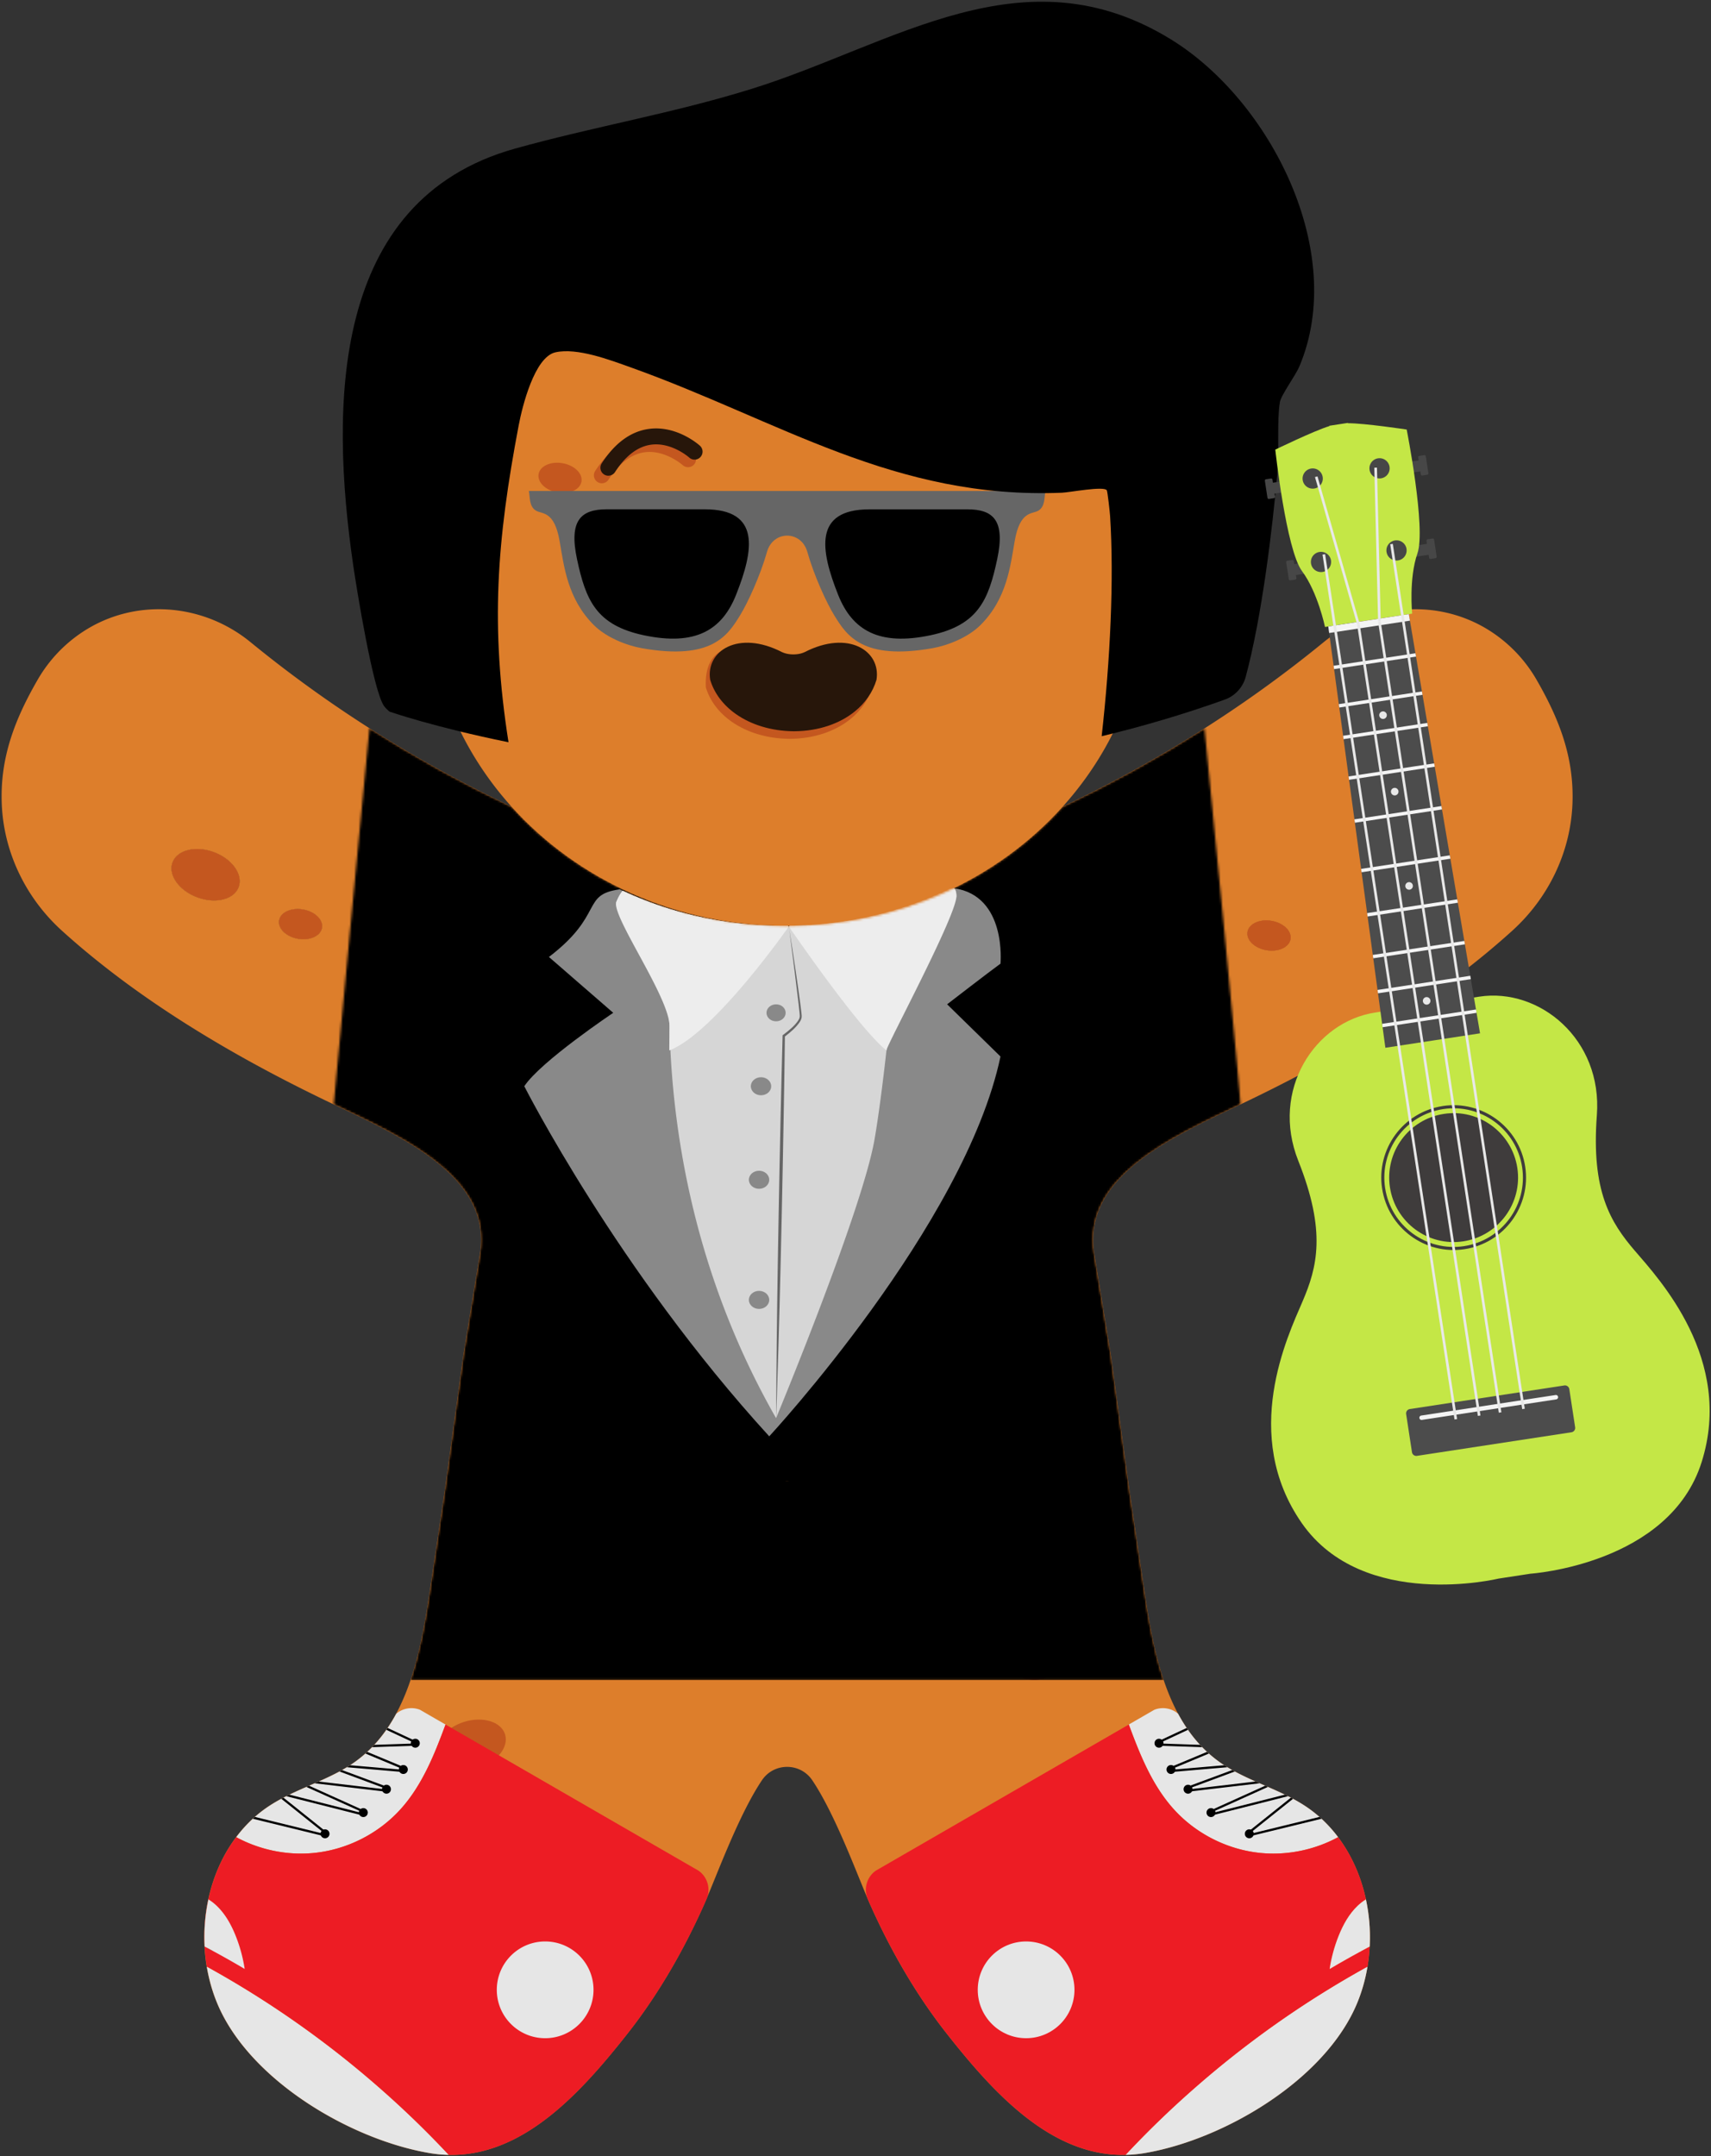 <svg xmlns="http://www.w3.org/2000/svg" fill="none" viewBox="0 0 766 965">
  <rect x="0" y="0" width="766" height="965" fill="#333333" stroke="none"/>
  <g clip-path="url(#a)">
    <g clip-path="url(#b)">
      <path fill="#DD7E2B" d="M352.381 683.169c-.17 0-.33.01-.5.01v-.02c.17 0 .33.01.5.01ZM352.881 662.898v.08c-.17-.02-.33-.03-.5-.04.17-.02.33-.03.5-.04ZM352.881 683.159v.02c-.17 0-.33-.01-.5-.01.17 0 .33-.01.5-.01ZM106.821 397.019c-2.09 5.57-10.4 7.6-18.57 4.53-8.17-3.06-13.09-10.06-11-15.63s10.41-7.61 18.57-4.54c8.17 3.07 13.1 10.07 11 15.64ZM144.141 415.259c-.63 3.61-5.45 5.79-10.75 4.86-5.3-.93-9.08-4.62-8.45-8.24.64-3.61 5.45-5.79 10.76-4.86 5.3.93 9.08 4.62 8.44 8.24ZM167.251 450.979c-5.31.88-10.1-1.34-10.7-4.96-.61-3.62 3.21-7.28 8.52-8.16 5.31-.89 10.1 1.33 10.71 4.96.6 3.62-3.22 7.27-8.53 8.16ZM272.541 567.489c-.97 5.87-8.741 9.46-17.351 8.03-8.6-1.43-14.78-7.35-13.81-13.22.98-5.87 8.751-9.47 17.351-8.03 8.61 1.43 14.79 7.35 13.81 13.22ZM314.191 549.489c-.61 3.62-5.4 5.84-10.71 4.96-5.31-.89-9.13-4.54-8.53-8.16.61-3.62 5.4-5.84 10.71-4.96 5.31.89 9.13 4.54 8.53 8.16Z"/>
      <path fill="#DD7E2B" d="M352.381 683.169c-.17 0-.33.01-.5.01v-.02c.17 0 .33.01.5.01ZM352.381 662.938c-.17.01-.33.02-.5.04v-.08c.17.01.33.02.5.04ZM352.881 414.299c-.11.01-.22.01-.33 0h.33ZM352.881 662.898v.08c-.17-.02-.33-.03-.5-.04.17-.02.33-.03.5-.04ZM548.211 446.019c-.6 3.62-5.39 5.84-10.7 4.96-5.31-.89-9.13-4.54-8.53-8.16.61-3.63 5.4-5.85 10.71-4.96 5.31.88 9.13 4.54 8.52 8.16ZM577.73 420.269c-.61 3.62-5.4 5.84-10.71 4.96-5.31-.89-9.129-4.54-8.519-8.16.6-3.62 5.389-5.84 10.699-4.96 5.31.89 9.13 4.54 8.53 8.16Z"/>
      <path fill="#DD7E2B" d="M569.201 412.109c-5.31-.88-10.1 1.34-10.7 4.96-.61 3.62 3.21 7.27 8.52 8.16 5.31.88 10.1-1.34 10.71-4.96.6-3.62-3.22-7.27-8.53-8.16Zm-29.51 25.75c-5.31-.89-10.1 1.33-10.71 4.96-.6 3.62 3.22 7.27 8.53 8.16 5.31.88 10.1-1.34 10.7-4.96.61-3.62-3.21-7.28-8.52-8.16Zm-234.03 103.47c-5.31-.88-10.1 1.34-10.71 4.96-.6 3.62 3.22 7.27 8.53 8.16 5.31.88 10.1-1.34 10.71-4.96.6-3.62-3.22-7.27-8.53-8.16Zm-46.93 12.94c-8.6-1.44-16.37 2.16-17.35 8.03-.97 5.87 5.21 11.79 13.81 13.22 8.61 1.43 16.38-2.16 17.35-8.03.98-5.87-5.2-11.79-13.81-13.22Zm-93.66-116.41c-5.31.88-9.13 4.54-8.52 8.16.6 3.62 5.39 5.84 10.7 4.96 5.31-.89 9.13-4.54 8.53-8.16-.61-3.63-5.4-5.85-10.71-4.96Zm-29.37-30.84c-5.31-.93-10.12 1.25-10.76 4.86-.63 3.62 3.15 7.31 8.45 8.24 5.3.93 10.12-1.25 10.75-4.86.64-3.62-3.14-7.31-8.44-8.24Zm-39.88-25.64c-8.16-3.07-16.48-1.03-18.57 4.54s2.83 12.57 11 15.63c8.17 3.07 16.48 1.04 18.57-4.53 2.1-5.57-2.83-12.57-11-15.64ZM352.381 683.169c-.17 0-.33.01-.5.01v-.02c.17 0 .33.01.5.01ZM352.381 662.938c-.17.01-.33.02-.5.04v-.08c.17.01.33.02.5.04ZM352.881 683.159v.02c-.17 0-.33-.01-.5-.01.17 0 .33-.01.5-.01Z"/>
      <path fill="#DD7E2B" d="M687.901 304.199c-5.15-8.92-12.13-16.13-20.19-21.43-23.14-15.23-53.62-12.95-75.07 4.58-35.76 29.24-74.77 53.7-116.87 73.64 23.32-25.9 37.36-59.29 37.36-95.75 0-33.18-11.64-63.84-31.31-88.6-23.89-30.07-59.61-51.47-100.76-58.21a173.06 173.06 0 0 0-27.9-2.26c-.2 0-.41 0-.61.01h-.34c-.2-.01-.41-.01-.61-.01-9.51 0-18.84.78-27.9 2.26-41.15 6.74-76.87 28.14-100.76 58.21-19.67 24.76-31.31 55.42-31.31 88.6 0 36.46 14.04 69.85 37.36 95.75-42.1-19.94-81.11-44.4-116.87-73.64-21.45-17.53-51.93-19.81-75.07-4.58-8.06 5.3-15.04 12.51-20.19 21.43C6.75 321.709 0 338.879.78 359.609c.83 21.84 10.81 42.32 27.02 56.97l.22.2c32.12 29.01 73.25 54.59 121.4 77.47 31.34 14.89 71.02 32.74 65.43 66.98l-7.35 44.93-8.37 60.93c-2.24 15.02-4.48 30.05-6.73 45.08-4.2 28.17-10.19 59.42-33.22 76.1-11.69 8.47-26.34 11.9-38.45 19.77-27.72 18.02-36.23 57.89-23.52 88.47 14.27 34.29 59.56 61.02 95.05 67.03 37.67 6.38 66.19-25.01 88.53-53.31 14.01-17.76 25.42-37.72 34.56-58.25 5.05-11.34 15.13-39.47 25.75-55.26 5.38-8.01 17.18-8.01 22.56 0 10.62 15.79 20.7 43.92 25.75 55.26 9.14 20.53 20.55 40.49 34.56 58.25 22.34 28.3 50.86 59.69 88.53 53.31 35.49-6.01 80.78-32.74 95.05-67.03 12.71-30.58 4.2-70.45-23.52-88.47-12.11-7.87-26.76-11.3-38.45-19.77-23.03-16.68-29.02-47.93-33.22-76.1-2.25-15.03-4.49-30.06-6.73-45.08l-8.37-60.93-7.35-44.93c-5.59-34.24 34.09-52.09 65.43-66.98 48.15-22.88 89.28-48.46 121.4-77.47l.22-.2c16.21-14.65 26.19-35.13 27.02-56.97.78-20.73-5.97-37.9-16.08-55.41Zm-581.08 92.82c-2.09 5.57-10.4 7.6-18.57 4.53-8.17-3.06-13.09-10.06-11-15.63s10.41-7.61 18.57-4.54c8.17 3.07 13.1 10.07 11 15.64Zm37.32 18.24c-.63 3.61-5.45 5.79-10.75 4.86-5.3-.93-9.08-4.62-8.45-8.24.64-3.61 5.45-5.79 10.76-4.86 5.3.93 9.08 4.62 8.44 8.24Zm23.11 35.72c-5.31.88-10.1-1.34-10.7-4.96-.61-3.62 3.21-7.28 8.52-8.16 5.31-.89 10.1 1.33 10.71 4.96.6 3.62-3.22 7.27-8.53 8.16Zm105.29 116.51c-.97 5.87-8.74 9.46-17.35 8.03-8.6-1.43-14.78-7.35-13.81-13.22.98-5.87 8.75-9.47 17.35-8.03 8.61 1.43 14.79 7.35 13.81 13.22Zm41.65-18c-.61 3.62-5.4 5.84-10.71 4.96-5.31-.89-9.13-4.54-8.53-8.16.61-3.62 5.4-5.84 10.71-4.96 5.31.89 9.13 4.54 8.53 8.16Zm38.69 133.69c-.17 0-.33-.01-.5-.01-.17 0-.33.01-.5.01v-.02c.17 0 .33.01.5.01.17 0 .33-.01.5-.01v.02Zm0-20.2c-.17-.02-.33-.03-.5-.04-.17.01-.33.02-.5.04v-.08c.17.01.33.02.5.04.17-.02.33-.03.5-.04v.08Zm-.33-248.68h.33c-.11.01-.22.01-.33 0Zm195.66 31.72c-.6 3.62-5.39 5.84-10.7 4.96-5.31-.89-9.13-4.54-8.53-8.16.61-3.63 5.4-5.85 10.71-4.96 5.31.88 9.13 4.54 8.52 8.16Zm29.52-25.75c-.61 3.62-5.4 5.84-10.71 4.96-5.31-.89-9.13-4.54-8.52-8.16.6-3.62 5.39-5.84 10.7-4.96 5.31.89 9.13 4.54 8.53 8.16Z"/>
      <path fill="#DD7E2B" d="M352.881 414.299c-.11.01-.22.01-.33 0h.33ZM548.211 446.019c-.6 3.62-5.39 5.84-10.7 4.96-5.31-.89-9.13-4.54-8.53-8.16.61-3.63 5.4-5.85 10.71-4.96 5.31.88 9.13 4.54 8.52 8.16ZM577.73 420.269c-.61 3.62-5.4 5.84-10.71 4.96-5.31-.89-9.129-4.54-8.519-8.16.6-3.62 5.389-5.84 10.699-4.96 5.31.89 9.13 4.54 8.53 8.16Z"/>
      <path fill="#C4571F" d="M314.2 549.488c-.61 3.62-5.4 5.84-10.71 4.96-5.31-.89-9.13-4.54-8.53-8.16.61-3.62 5.4-5.84 10.71-4.96 5.31.89 9.13 4.54 8.53 8.16ZM577.741 420.269c-.61 3.62-5.4 5.84-10.71 4.96-5.31-.89-9.13-4.54-8.52-8.16.6-3.62 5.39-5.84 10.7-4.96 5.31.89 9.13 4.54 8.53 8.16ZM548.221 446.018c-.6 3.62-5.39 5.84-10.7 4.96-5.31-.89-9.13-4.54-8.53-8.16.61-3.63 5.4-5.85 10.71-4.96 5.31.88 9.13 4.54 8.52 8.16ZM144.15 415.258c-.63 3.61-5.45 5.79-10.75 4.86-5.3-.93-9.08-4.62-8.45-8.24.64-3.61 5.45-5.79 10.76-4.86 5.3.93 9.08 4.62 8.44 8.24ZM272.551 567.488c-.97 5.87-8.74 9.46-17.35 8.03-8.6-1.43-14.78-7.35-13.81-13.22.98-5.87 8.75-9.47 17.35-8.03 8.61 1.43 14.79 7.35 13.81 13.22ZM106.831 397.019c-2.09 5.57-10.4 7.6-18.57 4.53-8.17-3.06-13.09-10.06-11-15.63s10.41-7.61 18.57-4.54c8.17 3.07 13.1 10.07 11 15.64ZM260.322 215.534c.636-3.618-3.148-7.306-8.452-8.238-5.303-.932-10.118 1.244-10.754 4.861-.636 3.618 3.148 7.306 8.452 8.238 5.303.932 10.118-1.244 10.754-4.861ZM421.061 185.849c-.64 3.62-5.45 5.79-10.75 4.86-5.3-.93-9.08-4.62-8.45-8.24.64-3.62 5.45-5.79 10.75-4.86 5.3.93 9.08 4.62 8.45 8.24ZM471.521 746.719c-.6 3.62-5.4 5.84-10.71 4.96-5.31-.88-9.13-4.54-8.52-8.16.6-3.62 5.4-5.84 10.71-4.96 5.31.88 9.13 4.54 8.52 8.16ZM463.601 671.229c10.377 0 18.79-5.74 18.79-12.82s-8.413-12.82-18.79-12.82c-10.378 0-18.79 5.74-18.79 12.82s8.412 12.82 18.79 12.82ZM214.214 791.133c8.331-2.579 13.658-9.275 11.899-14.958-1.759-5.682-9.938-8.197-18.268-5.619-8.331 2.579-13.658 9.276-11.899 14.958 1.758 5.682 9.938 8.198 18.268 5.619ZM497.391 694.539c1.76 5.68-3.57 12.38-11.9 14.96s-16.51.06-18.27-5.62c-1.76-5.68 3.57-12.38 11.9-14.96s16.51-.06 18.27 5.62ZM225.341 726.359c1.05 3.38-2.13 7.37-7.09 8.91s-9.83.04-10.88-3.35c-1.05-3.38 2.13-7.37 7.09-8.91s9.83-.04 10.88 3.35ZM241.771 834.509c1.05 3.38-2.13 7.37-7.09 8.91s-9.83.04-10.88-3.35c-1.05-3.38 2.13-7.37 7.09-8.91s9.83-.04 10.88 3.35ZM351.891 662.898c.17.01.33.02.5.04-.17.01-.33.02-.5.04v-.08ZM352.391 662.938c.17-.02.33-.03.5-.04v.08c-.17-.02-.33-.03-.5-.04ZM352.391 683.169h.5v.02h-.5v-.02Z"/>
      <path fill="#C4571F" d="M548.221 446.018c-.6 3.62-5.39 5.84-10.7 4.96-5.31-.89-9.13-4.54-8.53-8.16.61-3.63 5.4-5.85 10.71-4.96 5.31.88 9.13 4.54 8.52 8.16ZM577.741 420.269c-.61 3.62-5.4 5.84-10.71 4.96-5.31-.89-9.13-4.54-8.52-8.16.6-3.62 5.39-5.84 10.7-4.96 5.31.89 9.13 4.54 8.53 8.16ZM167.261 450.978c-5.31.88-10.1-1.34-10.7-4.96-.61-3.62 3.21-7.28 8.52-8.16 5.31-.89 10.1 1.33 10.71 4.96.6 3.62-3.22 7.27-8.53 8.16Z"/>
    </g>
    <path fill="#C4571F" d="M292.59 272.359c9.074 0 16.43-8.381 16.43-18.72 0-10.339-7.356-18.72-16.43-18.72s-16.43 8.381-16.43 18.72c0 10.339 7.356 18.72 16.43 18.72Z"/>
    <path fill="#27160A" d="M295.981 270.42c9.074 0 16.43-8.382 16.43-18.721 0-10.338-7.356-18.72-16.43-18.72s-16.43 8.382-16.43 18.72c0 10.339 7.356 18.721 16.43 18.721Z"/>
    <path fill="#fff" d="M307.551 245.469c0 2.76-1.96 4.99-4.38 4.99s-4.38-2.23-4.38-4.99c0-2.76 1.96-4.99 4.38-4.99s4.38 2.23 4.38 4.99Z"/>
    <path fill="#C4571F" d="M410.29 272.359c9.074 0 16.43-8.381 16.43-18.72 0-10.339-7.356-18.72-16.43-18.72s-16.43 8.381-16.43 18.72c0 10.339 7.356 18.72 16.43 18.72Z"/>
    <path fill="#27160A" d="M413.681 270.42c9.074 0 16.43-8.382 16.43-18.721 0-10.338-7.356-18.72-16.43-18.72s-16.43 8.382-16.43 18.72c0 10.339 7.356 18.721 16.43 18.721Z"/>
    <path fill="#fff" d="M425.25 245.469c0 2.76-1.96 4.99-4.38 4.99s-4.38-2.23-4.38-4.99c0-2.76 1.96-4.99 4.38-4.99s4.38 2.23 4.38 4.99Z"/>
    <path fill="#C4571F" d="M433.651 216.289c-1.17 0-2.31-.57-3-1.63-4.77-7.36-10.23-11.48-16.23-12.26-9.2-1.19-16.9 5.69-16.98 5.76a3.562 3.562 0 0 1-5.04-.24 3.562 3.562 0 0 1 .24-5.04c.41-.38 10.26-9.17 22.7-7.55 8.17 1.06 15.34 6.26 21.3 15.45a3.58 3.58 0 0 1-1.05 4.94c-.6.39-1.27.58-1.94.58v-.01ZM269.441 216.289a3.577 3.577 0 0 1-2.99-5.52c5.97-9.2 13.13-14.4 21.3-15.45 12.44-1.61 22.29 7.18 22.7 7.55a3.562 3.562 0 0 1 .24 5.04 3.571 3.571 0 0 1-5.04.25c-.14-.12-7.94-6.97-17.04-5.76-5.98.79-11.42 4.92-16.18 12.25a3.576 3.576 0 0 1-3 1.63l.01.01Z"/>
    <path fill="#27160A" d="M436.56 212.899c-1.17 0-2.31-.57-3-1.63-4.77-7.36-10.23-11.48-16.23-12.26-9.2-1.2-16.9 5.69-16.98 5.76a3.562 3.562 0 0 1-5.04-.24 3.562 3.562 0 0 1 .24-5.04c.41-.37 10.26-9.17 22.7-7.55 8.17 1.06 15.34 6.26 21.3 15.45a3.58 3.58 0 0 1-1.05 4.94c-.6.39-1.27.58-1.94.58v-.01ZM272.351 212.899a3.577 3.577 0 0 1-2.99-5.52c5.97-9.2 13.13-14.4 21.3-15.45 12.44-1.61 22.29 7.18 22.7 7.55a3.562 3.562 0 0 1 .24 5.04 3.571 3.571 0 0 1-5.04.25c-.14-.13-7.94-6.97-17.04-5.76-5.98.79-11.42 4.92-16.18 12.25a3.576 3.576 0 0 1-3 1.63l.01.01Z"/>
    <path fill="#C4571F" d="M390.46 307.619c-1.67 5.57-5.08 10.43-9.8 14.23-6.71 5.41-16.06 8.68-26.84 8.79h-.55c-9.98-.11-18.93-2.92-25.66-7.63-5.66-3.95-9.76-9.25-11.61-15.4-.91-18.57 12.64-22.43 32.18-12.37 1.24.57 2.54.86 3.91.97h.07c.22.02.43.03.65.03h.84c.22 0 .44-.01.65-.03h.07c1.37-.1 2.68-.4 3.91-.97 19.55-10.06 34.25-.58 32.18 12.37v.01Z"/>
    <path fill="#27160A" d="M392.401 304.229c-1.67 5.57-5.08 10.43-9.8 14.23-6.71 5.41-16.06 8.68-26.84 8.79h-.55c-9.98-.11-18.931-2.92-25.661-7.63-5.66-3.95-9.759-9.25-11.609-15.4-2.07-12.95 12.64-22.43 32.18-12.37 1.24.57 2.54.86 3.91.97h.07c.22.02.43.03.65.03h.84c.22 0 .44-.01.65-.03h.07c1.37-.1 2.68-.4 3.91-.97 19.55-10.06 34.25-.58 32.18 12.37v.01Z"/>
    <mask id="c" width="407" height="427" x="149" y="325" maskUnits="userSpaceOnUse" style="mask-type:luminance">
      <path fill="#fff" d="M475.771 360.989c-29.34 32.6-73.38 53.32-122.61 53.32h-.28c-.11 0-.22 0-.33-.01-.06.01-.11 0-.17 0h-.17c-.11.01-.22.01-.33.01h-.28c-49.23 0-93.27-20.72-122.61-53.32-22.04-10.44-43.24-22.12-63.57-35.08-.12-.08-16.07 168.31-16 168.34 31.34 14.89 71.02 32.74 65.43 66.98l-7.35 44.93-8.37 60.93c-2.24 15.02-4.48 30.05-6.73 45.08-1.96 13.16-4.32 26.99-8.62 39.7h337.2c-4.3-12.71-6.66-26.54-8.62-39.7-2.25-15.03-4.49-30.06-6.73-45.08l-8.37-60.93-7.35-44.93c-5.59-34.24 34.09-52.09 65.43-66.98.4-.19-13.88-147.02-16.1-168.28-20.3 12.93-41.46 24.6-63.47 35.02Z"/>
    </mask>
    <g mask="url(#c)">
      <path fill="#000" d="M475.771 360.989c-29.34 32.6-73.38 53.32-122.61 53.32h-.28c-.11 0-.22 0-.33-.01-.06.01-.11 0-.17 0h-.17c-.11.01-.22.01-.33.01h-.28c-49.23 0-93.27-20.72-122.61-53.32-28.34-13.42-55.29-28.9-80.78-46.5v179.18c.4.2.81.39 1.21.58 31.34 14.89 71.02 32.74 65.43 66.98l-7.35 44.93-8.37 60.93c-2.24 15.02-4.48 30.05-6.73 45.08-1.96 13.16-4.32 26.99-8.62 39.7h337.2c-4.3-12.71-6.66-26.54-8.62-39.7-2.25-15.03-4.49-30.06-6.73-45.08l-8.37-60.93-7.35-44.93c-5.59-34.24 34.09-52.09 65.43-66.98.4-.19.81-.38 1.21-.58v-179.18c-25.49 17.6-52.44 33.08-80.78 46.5Zm-122.89 322.19c-.17 0-.33-.01-.5-.01-.17 0-.33.01-.5.01v-.02c.17 0 .33.01.5.01.17 0 .33-.01.5-.01v.02Zm0-20.2c-.17-.02-.33-.03-.5-.04-.17.01-.33.02-.5.04v-.08c.17.01.33.02.5.04.17-.02.33-.03.5-.04v.08Z"/>
      <path fill="#898989" d="M278.861 398.669c21.49 10.01 45.74 15.64 71.4 15.64h.28c.11 0 .22 0 .33-.01h.17c.06 0 .11.01.17 0h.33l.28.01c.26 0 .51 0 .77-.01.19.1.38.21.56.32.15-.11.32-.22.49-.33 25.72-.26 49.98-6.18 71.41-16.49 1.31-.2 2.04-.3 2.04-.3 23.76 3.38 20.82 33.76 20.82 33.76-4.9 3.53-23.89 18.19-23.89 18.19l23.89 23.36c-15.93 75.48-103.53 169.98-103.53 169.98-68-74.4-109.66-156.68-109.66-156.68 7.35-11.13 39.82-32.85 39.82-32.85l-28.79-24.99c24.91-19.03 14.31-27.9 31.69-30.27"/>
      <path fill="#D6D6D6" d="M428.181 400.869c0 5.44-28.38 43.26-31.29 69.02 0 .03-.01.05-.01.07 0 .04-.01.08-.02.12-1.7 15.3-3.59 29.67-5.31 39.66-5.51 32.04-44.11 124.91-44.11 124.91-34.17-59.77-45.05-119.55-47.31-164.76-.18-3.56-.31-7.02-.39-10.39a.379.379 0 0 1 0-.15c0-.31-.01-.63-.04-.97 0-.12-.01-.25-.03-.38-1.43-20.79-24.61-48.61-23.85-54.01.01-.06.02-.11.04-.17.02-.07.04-.14.07-.21 1.09-2.24 2.18-3.92 2.93-4.94 21.49 10.01 45.74 15.64 71.4 15.64h.28c.11 0 .22 0 .33-.01h.17c.06 0 .11.01.17 0h.33l.28.01c.26 0 .51 0 .77-.01.01.01.01 0 .01 0 .19.11.37.21.55.32.15-.11.32-.22.49-.33 25.72-.26 49.98-6.18 71.41-16.49 1.31-.2 2.04-.3 2.04-.3.71.47 1.05 1.54 1.08 3.06v.31h.01Z"/>
      <path fill="#EDEDED" d="M278.861 398.67c21.49 10.01 45.74 15.64 71.4 15.64h.28c.11 0 .22 0 .33-.01h.17c.06 0 .11.01.17 0h.33l.28.01c.26 0 .51 0 .77-.01.19.1.38.21.56.32 0 0-32.76 46.97-53.02 55.27-.17.07-.33.14-.49.2 0 0 0-4.15.1-10.59a.379.379 0 0 1 0-.15c0-.31-.01-.63-.04-.97 0-.12-.01-.25-.03-.38-1.44-13.58-25.11-47.14-23.85-54.01.01-.06.02-.11.04-.17.02-.07.04-.14.07-.21.75-1.93 1.68-3.66 2.79-5.01M428.181 400.869c.42 8.02-30.49 65.51-31.29 69.02 0 .03-.01.05-.01.07 0 .09-.01.13-.01.13h-.01c-12.46-9.78-43.71-55.47-43.71-55.47.15-.11.32-.22.49-.33 25.72-.26 49.98-6.18 71.41-16.49 1.31-.2 2.04-.3 2.04-.3.64.7.97 1.76 1.08 3.06v.31h.01Z"/>
      <path fill="#666" d="M353.151 414.62s.54 3.45 1.49 9.49c.92 6.04 2.26 14.67 3.65 25.07.17 1.3.35 2.63.49 3.99.04.34.08.68.1 1.04.02.36.07.7 0 1.12-.12.8-.49 1.48-.89 2.1-1.67 2.44-3.94 4.36-6.33 6.22-.08.06-.17.13-.26.2-.08 5.73-.17 11.78-.26 18.03-.11 6.55-.22 13.31-.34 20.19-.13 6.88-.26 13.86-.39 20.84-.15 6.98-.29 13.97-.43 20.84-.16 6.87-.31 13.64-.46 20.19-.16 6.55-.32 12.88-.47 18.88-.16 6-.32 11.67-.46 16.91-.32 10.47-.6 19.2-.78 25.31-.22 6.11-.34 9.6-.34 9.6s.02-3.49.04-9.61c.05-6.11.13-14.85.23-25.32.07-5.24.14-10.91.21-16.92.09-6 .18-12.33.28-18.88.11-6.55.23-13.31.35-20.19.13-6.88.27-13.86.4-20.84.15-6.98.3-13.97.44-20.84.16-6.87.32-13.64.47-20.19.16-6.44.32-12.66.47-18.56.25-.18.47-.34.68-.5 2.35-1.79 4.62-3.68 6.18-5.89.38-.55.69-1.15.78-1.71.07-.26.03-.61.02-.94-.01-.33-.05-.67-.08-1.01-.12-1.35-.27-2.68-.42-3.98-1.22-10.4-2.36-19.06-3.12-25.13l-1.21-9.53-.04.02Z"/>
      <path fill="#898989" d="M351.731 453.259c0 2.1-1.92 3.8-4.29 3.8s-4.29-1.7-4.29-3.8c0-2.1 1.92-3.8 4.29-3.8s4.29 1.7 4.29 3.8ZM345.261 486.119c0 2.23-2.04 4.04-4.56 4.04-2.52 0-4.56-1.81-4.56-4.04s2.04-4.04 4.56-4.04c2.52 0 4.56 1.81 4.56 4.04ZM344.381 527.97c0 2.23-2.04 4.04-4.56 4.04-2.52 0-4.56-1.81-4.56-4.04s2.04-4.04 4.56-4.04c2.52 0 4.56 1.81 4.56 4.04ZM344.381 581.729c0 2.23-2.04 4.04-4.56 4.04-2.52 0-4.56-1.81-4.56-4.04s2.04-4.04 4.56-4.04c2.52 0 4.56 1.81 4.56 4.04Z"/>
    </g>
    <path fill="#666" d="M352.561 219.72h-115.8c.6 2.78 0 7.04 3.34 8.89 2.72 1.51 8.07 0 10.43 13.5 1.94 11.13 3.47 25.83 15.34 37.64 5.6 5.56 14.63 9.13 21.51 10.34 31.27 5.52 38.37-5.71 43.87-14.6 3.48-5.62 9.12-17.87 12.13-28.53 2.73-9.67 15.31-9.67 18.04 0 3.01 10.66 8.65 22.92 12.13 28.53 5.5 8.89 12.59 20.12 43.87 14.6 6.88-1.21 15.91-4.78 21.51-10.34 11.88-11.8 13.4-26.51 15.34-37.64 2.35-13.49 7.7-11.99 10.43-13.5 3.34-1.85 2.74-6.11 3.34-8.89h-115.48Z"/>
    <path fill="#000" d="M329.54 266.17c-6.3 15.85-18.23 23.03-41.41 18.1-21.31-4.53-25.91-15.84-29.79-33.95-3.73-17.43 1.7-22.4 13.32-22.4h43.83c25.19 0 21.98 18.28 14.05 38.24v.01ZM446.42 250.329c-3.87 18.11-8.48 29.42-29.79 33.95-23.18 4.92-35.11-2.26-41.41-18.1-7.93-19.96-11.14-38.24 14.05-38.24h43.83c11.62 0 17.05 4.97 13.32 22.4v-.01Z"/>
    <path fill="#000" d="M174.341 318.45s19.83 6.92 53.31 13.72c-8.12-51.82-5.32-89.84 4.58-141.92 1.58-8.3 7.04-30.47 16.42-32.58 9.73-2.19 24.44 3.42 33.81 6.77 66.49 23.79 118.12 59.17 193.02 56.06 3.38-.14 18.68-3.08 20.02-1.1.33.48 1.37 9.81 1.48 11.52 1.8 28.67.07 64.15-3.77 98.55 18.16-4.35 36.57-9.74 55.07-16.37 4.6-1.64 8.11-5.42 9.39-10.13 7.24-26.74 12.03-66.5 14.26-92.02.81-9.28-.31-22.7 1.06-30.94.56-3.33 6.93-11.73 8.8-16.2 21.46-51.04-13.03-118.78-57.55-146.17-65.97-40.58-124.12 2.28-187.54 22.07-35.13 10.97-71.13 17.01-106.19 26.81-82.8 23.15-82.62 115.75-72.41 186.26 1.59 10.95 8.97 56.38 13.83 63.17.6.84 1.45 1.68 2.44 2.53l-.03-.04v.01Z"/>
    <path fill="#474747" d="m577.266 214.875-9.084 1.387.747 4.893 9.084-1.387-.747-4.893Z"/>
    <path fill="#474747" d="m566.781 214.476 2.194-.335a.606.606 0 0 1 .695.511l1.159 7.592a.605.605 0 0 1-.511.695l-2.194.335a.605.605 0 0 1-.695-.511l-1.159-7.592a.606.606 0 0 1 .511-.695ZM636.823 205.791l-9.085 1.387.747 4.893 9.085-1.387-.747-4.893Z"/>
    <path fill="#474747" d="m635.433 204.007 2.195-.335a.605.605 0 0 1 .695.51l1.159 7.593a.607.607 0 0 1-.511.695l-2.195.335a.606.606 0 0 1-.695-.511l-1.159-7.592a.606.606 0 0 1 .511-.695ZM586.816 251.316l-9.085 1.387.747 4.893 9.085-1.387-.747-4.893Z"/>
    <path fill="#474747" d="m576.331 250.918 2.194-.335a.606.606 0 0 1 .695.511l1.159 7.592a.606.606 0 0 1-.511.695l-2.194.335a.606.606 0 0 1-.695-.511l-1.159-7.592a.605.605 0 0 1 .511-.695ZM640.532 243.113l-9.085 1.387.747 4.893 9.085-1.387-.747-4.893Z"/>
    <path fill="#474747" d="m639.142 241.329 2.195-.335a.606.606 0 0 1 .695.511l1.159 7.592a.606.606 0 0 1-.511.695l-2.195.335a.606.606 0 0 1-.695-.511l-1.159-7.592a.606.606 0 0 1 .511-.695Z"/>
    <path fill="#C4E746" d="M731.94 559.79c-10.92-12.75-19.61-26.66-17.04-60.69 2.57-34.03-25.74-57.18-52.62-53.08-9.66 1.47-15.83 2.42-19.79 3.02 0 0-.01 0-7.08 1.08-3.96.61-10.14 1.55-19.8 3.02-26.87 4.1-46.98 34.66-34.37 66.37 12.61 31.71 8.48 47.58 1.86 63-6.62 15.43-27.8 59.57-.32 99.09 27.48 39.51 88.06 24.86 88.06 24.86l2.79-.43 8.77-1.34 2.8-.43s62.2-4.1 76.63-50.01c14.43-45.91-18.96-81.73-29.89-94.47v.01ZM629.751 192.22s-19.13-2.87-26.28-2.81l-.02-.15-1.7.26c-1.04.16-2.62.4-4.9.75-1.22.19-1.7.26-1.7.26l.02.15c-6.84 2.07-24.24 10.53-24.24 10.53s4.87 44.8 11.96 54.35c7.09 9.55 10.3 25.02 10.3 25.02l15.36-2.35 8.3-1.27 15.36-2.35s-1.56-15.72 2.36-26.95c3.92-11.24-4.81-55.44-4.81-55.44h-.01Z"/>
    <path fill="#3F3C3C" d="M679.291 522.65c2.4 15.75-8.41 30.46-24.16 32.87-15.75 2.41-30.46-8.41-32.87-24.16-2.41-15.75 8.41-30.46 24.16-32.87 15.75-2.41 30.46 8.41 32.87 24.16Z"/>
    <path fill="#3F3C3C" d="M645.89 494.98c-17.69 2.7-29.84 19.23-27.13 36.92 2.71 17.69 19.23 29.84 36.92 27.13 17.69-2.7 29.84-19.23 27.14-36.92-2.7-17.69-19.23-29.84-36.92-27.14l-.01.01Zm9.57 62.69c-16.93 2.59-32.76-9.05-35.35-25.98-2.59-16.94 9.05-32.76 25.98-35.35 16.94-2.59 32.76 9.04 35.35 25.98 2.59 16.93-9.04 32.76-25.98 35.35Z"/>
    <path fill="#4C4C4C" d="m631.168 630.579 69.159-10.558a1.967 1.967 0 0 1 2.245 1.65l2.603 17.052a1.968 1.968 0 0 1-1.65 2.245l-69.159 10.558a1.969 1.969 0 0 1-2.245-1.65l-2.603-17.053a1.967 1.967 0 0 1 1.65-2.244Z"/>
    <path fill="#F4F4F4" d="M697.54 625.13a.984.984 0 0 1-.83 1.12l-60.14 9.19a.984.984 0 0 1-1.12-.83.984.984 0 0 1 .83-1.12l60.14-9.19a.984.984 0 0 1 1.12.83Z"/>
    <path fill="#4C4C4C" d="m594.66 280.35 25.56 188.55 21.19-3.23 21.19-3.24-31.89-187.59-36.05 5.51Z"/>
    <path fill="#474747" d="M629.681 245.65a4.514 4.514 0 0 1-3.79 5.15 4.514 4.514 0 0 1-5.15-3.79 4.514 4.514 0 0 1 3.79-5.15 4.529 4.529 0 0 1 5.16 3.79h-.01ZM595.87 250.81a4.514 4.514 0 0 1-3.79 5.15 4.514 4.514 0 0 1-5.15-3.79 4.514 4.514 0 0 1 3.79-5.15 4.529 4.529 0 0 1 5.16 3.79h-.01ZM622.08 208.91a4.514 4.514 0 0 1-3.79 5.15 4.514 4.514 0 0 1-5.15-3.79 4.529 4.529 0 0 1 3.79-5.16 4.514 4.514 0 0 1 5.15 3.79v.01ZM592.16 213.48a4.514 4.514 0 0 1-3.79 5.15 4.529 4.529 0 0 1-5.16-3.79 4.529 4.529 0 0 1 3.79-5.16 4.514 4.514 0 0 1 5.15 3.79l.01.01Z"/>
    <path fill="#F4F4F4" d="m631.21 277.76-.5-2.92-36.05 5.51.39 2.93 36.16-5.52ZM633.69 292.34l-36.65 5.59.21 1.52 36.69-5.61-.25-1.5ZM599.58 316.64l37.27-5.7-.26-1.51-37.22 5.69.21 1.52ZM601.49 330.79l37.75-5.77-.25-1.5-37.7 5.75.2 1.52ZM603.96 348.99l38.36-5.86-.26-1.51-38.3 5.85.2 1.52ZM606.57 368.199l39-5.96-.26-1.51-38.95 5.95.21 1.52ZM609.57 390.359l39.75-6.07-.26-1.51-39.69 6.06.2 1.52ZM612.261 410.159l40.41-6.17-.26-1.51-40.36 6.16.21 1.52ZM614.79 428.86l41.04-6.26-.26-1.51-40.98 6.26.2 1.51ZM616.92 444.53l41.56-6.34-.26-1.51-41.51 6.34.21 1.51ZM618.971 459.7l42.07-6.43-.25-1.51-42.02 6.42.2 1.52Z"/>
    <path fill="#E8E8E8" d="m593.246 248.018-1.167.178 59.088 387.046 1.167-.178-59.088-387.046ZM608.74 279.388l-1.167.178 54.055 354.078 1.167-.178-54.055-354.078ZM589.84 213.21l-1.14.28 18.89 66.03 1.14-.28-18.89-66.03ZM618.107 277.961l-1.167.178 54.055 354.077 1.167-.178-54.055-354.077ZM615.271 209.32l1.18-.06 1.679 68.65-1.179.07-1.68-68.66ZM623.549 243.389l-1.166.178 59.088 387.046 1.166-.178-59.088-387.046ZM620.85 319.79c.14.93-.5 1.8-1.42 1.94-.93.14-1.8-.5-1.94-1.42-.14-.93.5-1.8 1.42-1.94.93-.14 1.8.5 1.94 1.42ZM626.08 354.01c.14.93-.5 1.8-1.42 1.94-.93.14-1.8-.5-1.94-1.42-.14-.92.5-1.8 1.42-1.94.93-.14 1.8.5 1.94 1.42ZM632.52 396.21c.14.93-.5 1.8-1.42 1.94-.93.14-1.8-.5-1.94-1.42-.14-.93.5-1.8 1.42-1.94.93-.14 1.8.5 1.94 1.42ZM640.38 447.65c.14.93-.5 1.8-1.42 1.94-.93.14-1.8-.5-1.94-1.42-.14-.93.5-1.8 1.42-1.94.93-.14 1.8.5 1.94 1.42Z"/>
    <path fill="#E6E6E6" d="M503.9 964.36c2.82-.06 5.68-.33 8.6-.82 10.18-1.73 21.16-5.15 31.98-9.98 26.93-11.98 52.89-32.59 63.07-57.05 2.18-5.24 3.73-10.77 4.67-16.41a437.901 437.901 0 0 0-77.71 54.62 430.283 430.283 0 0 0-30.61 29.64ZM505.36 771.76c4.99 13.52 10.48 27.23 20.14 37.91 9.96 11.02 24.13 18.15 38.92 19.58 11.91 1.15 24.12-1.39 34.64-7.08-2.22-2.96-4.7-5.72-7.43-8.24l-.91-.82a58.756 58.756 0 0 0-6.69-5.07c-1.68-1.09-3.4-2.09-5.16-3.04l-.96-.51-1.29-.66c-.46-.23-.92-.45-1.38-.68-2.5-1.21-5.05-2.35-7.61-3.46-.4-.19-.81-.36-1.21-.54-.84-.36-1.68-.73-2.51-1.09-.6-.27-1.2-.53-1.8-.79-3.15-1.41-6.28-2.86-9.3-4.49-.38-.21-.76-.42-1.14-.64-.73-.41-1.45-.83-2.17-1.27-.47-.29-.95-.58-1.41-.89-.85-.54-1.69-1.11-2.51-1.71a60.713 60.713 0 0 1-4.38-3.52 61.518 61.518 0 0 1-2.98-2.86c-.33-.34-.66-.68-.97-1.03a60.135 60.135 0 0 1-5.41-6.73c-.2-.27-.39-.55-.57-.83-.14-.19-.26-.38-.39-.57a76.482 76.482 0 0 1-3.46-5.8 10.53 10.53 0 0 0-6.8-2.5c-1.3 0-2.6.24-3.85.74l-11.41 6.59Z"/>
    <path fill="#000" d="M559.091 819.519c-.42.43-.51 1.01-.24 1.49a1.196 1.196 0 0 0 1.33.6l31.45-7.68-.91-.82-30.77 7.53c-.13.03-.2-.06-.23-.11-.03-.06-.06-.16.04-.26l19.11-15.27-.96-.51-18.82 15.03ZM541.941 810.199c-.46.37-.59.97-.33 1.49.26.53.82.79 1.39.64l33.62-8.5c-.46-.23-.92-.45-1.38-.68l-32.49 8.21c-.14.04-.22-.05-.25-.11-.02-.05-.05-.15.03-.24l25.1-11.32c-.4-.19-.81-.36-1.21-.54l-24.48 11.05ZM531.361 800.87c.17.58.7.94 1.3.87l31.24-3.68c-.6-.27-1.2-.53-1.8-.79l-29.56 3.48c-.15 0-.2-.09-.22-.16a.196.196 0 0 1 .11-.25l20.37-7.56c-.38-.21-.76-.42-1.14-.64l-19.63 7.28c-.59.29-.84.88-.67 1.45ZM523.781 792.08c.16.56.66.93 1.25.89l24.47-2.1c-.47-.29-.95-.58-1.41-.89l-23.13 1.99c-.15 0-.2-.1-.21-.16-.02-.07-.03-.18.11-.25l16.34-6.81c-.28-.25-.55-.5-.82-.75l-15.95 6.65c-.56.29-.81.86-.65 1.43Z"/>
    <path fill="#000" d="M559.301 822.66a2 2 0 1 0 0-4 2 2 0 0 0 0 4ZM542.15 813.17a2 2 0 1 0 0-4 2 2 0 0 0 0 4ZM531.831 802.71a2 2 0 1 0 .001-3.999 2 2 0 0 0-.001 3.999ZM524.241 793.89a2 2 0 1 0 0-4 2 2 0 0 0 0 4ZM518.871 782.13a2 2 0 1 0 0-4 2 2 0 0 0 0 4Z"/>
    <path fill="#ED1C24" d="M493.94 963.69c3.25.51 6.57.74 9.96.67 9.7-10.38 19.93-20.27 30.61-29.64a438.223 438.223 0 0 1 59.98-44.29 423.94 423.94 0 0 1 17.73-10.33c.49-2.93.81-5.91.97-8.88.01-.04.01-.07.01-.11-.2.11-.4.21-.6.32-.99.52-1.98 1.05-2.97 1.59-.01 0-.02 0-.03.02-3.5 1.89-6.97 3.83-10.42 5.82-.1.06-.19.11-.29.17-1.21.7-2.41 1.4-3.61 2.12.77-5.1 2.13-10.1 4.05-14.88 1.98-4.93 4.62-9.71 8.47-13.38 1.13-1.08 2.38-2.05 3.71-2.88-2.18-10.14-6.35-19.74-12.45-27.84-10.52 5.69-22.73 8.23-34.64 7.08-14.79-1.43-28.96-8.56-38.92-19.58-9.66-10.68-15.15-24.39-20.14-37.91l-113.25 65.39c-4.02 2.8-5.53 8.02-3.71 12.52.03.06.05.12.08.17.32.76.64 1.48.93 2.14 6.06 13.61 13.12 26.97 21.29 39.61h-.01c.77 1.22 1.56 2.43 2.38 3.63h.01c3.43 5.15 7.07 10.16 10.89 15.01 6.75 8.56 14.06 17.38 22.03 25.37h.01c13.87 13.93 29.69 25.27 47.92 28.08"/>
    <path fill="#000" d="m531.27 773.3-12.11 5.65c-.52.24-.79.78-.68 1.35.12.56.58.95 1.15.97l18.59.62c-.33-.34-.66-.68-.97-1.03l-17.58-.59a.2.2 0 0 1-.21-.17c0-.07 0-.18.12-.25l12.26-5.72-.57-.83Z"/>
    <path fill="#E6E6E6" d="M459.38 912.14c11.957 0 21.65-9.693 21.65-21.65 0-11.957-9.693-21.65-21.65-21.65-11.957 0-21.65 9.693-21.65 21.65 0 11.957 9.693 21.65 21.65 21.65ZM613.24 870.13c-.01.33-.02.65-.04.98-.2.11-.4.21-.6.32-.99.52-1.98 1.05-2.97 1.59-.01 0-.02 0-.03.02-3.5 1.89-6.97 3.83-10.42 5.82-.1.06-.19.11-.29.17-1.21.69-2.41 1.4-3.61 2.12.77-5.1 2.13-10.1 4.05-14.88 1.98-4.93 4.62-9.71 8.47-13.38 1.13-1.08 2.38-2.05 3.71-2.88 1.42 6.57 2 13.36 1.73 20.12Z"/>
    <path fill="#000" d="M95.34 872.66c.02.11-.05.23-.16.36-.99-.54-1.98-1.07-2.97-1.59 1.23.38 3.05.69 3.13 1.23Z"/>
    <path fill="#E6E6E6" d="M200.911 964.36c-2.82-.06-5.68-.33-8.6-.82-10.18-1.73-21.16-5.15-31.98-9.98-26.93-11.98-52.89-32.59-63.07-57.05-2.18-5.24-3.73-10.77-4.67-16.41a437.895 437.895 0 0 1 77.71 54.62 430.283 430.283 0 0 1 30.61 29.64ZM199.451 771.76c-4.99 13.52-10.48 27.23-20.14 37.91-9.96 11.02-24.13 18.15-38.92 19.58-11.91 1.15-24.12-1.39-34.64-7.08 2.22-2.96 4.7-5.72 7.43-8.24l.91-.82c2.09-1.83 4.32-3.53 6.69-5.07 1.68-1.09 3.4-2.09 5.16-3.04l.96-.51 1.29-.66c.46-.23.92-.45 1.38-.68 2.5-1.21 5.05-2.35 7.61-3.46.4-.19.81-.36 1.21-.54.84-.36 1.68-.73 2.51-1.09.6-.27 1.2-.53 1.8-.79 3.15-1.41 6.28-2.86 9.3-4.49.38-.21.76-.42 1.14-.64.73-.41 1.45-.83 2.17-1.27.47-.29.95-.58 1.41-.89.85-.54 1.69-1.11 2.51-1.71 1.53-1.12 2.99-2.29 4.38-3.52a61.518 61.518 0 0 0 2.98-2.86c.33-.34.66-.68.97-1.03 1.97-2.12 3.77-4.36 5.41-6.73.2-.27.39-.55.57-.83.14-.19.26-.38.39-.57 1.23-1.87 2.39-3.81 3.46-5.8a10.53 10.53 0 0 1 6.8-2.5c1.3 0 2.6.24 3.85.74l11.41 6.59Z"/>
    <path fill="#000" d="M145.721 819.519c.42.43.51 1.01.24 1.49a1.196 1.196 0 0 1-1.33.6l-31.45-7.68.91-.82 30.77 7.53c.13.03.2-.06.23-.11.03-.06.06-.16-.04-.26l-19.11-15.27.96-.51 18.82 15.03ZM162.87 810.199c.46.37.59.97.33 1.49-.26.53-.82.79-1.39.64l-33.62-8.5c.46-.23.92-.45 1.38-.68l32.49 8.21c.14.04.22-.05.25-.11.02-.05.05-.15-.03-.24l-25.1-11.32c.4-.19.81-.36 1.21-.54l24.48 11.05ZM173.44 800.87c-.17.58-.7.94-1.3.87l-31.24-3.68c.6-.27 1.2-.53 1.8-.79l29.56 3.48c.15 0 .2-.09.22-.16.02-.06.03-.18-.11-.25L152 792.78c.38-.21.76-.42 1.14-.64l19.63 7.28c.59.29.84.88.67 1.45ZM181.031 792.08c-.16.56-.66.93-1.25.89l-24.47-2.1c.47-.29.95-.58 1.41-.89l23.13 1.99c.15 0 .2-.1.21-.16.02-.07.03-.18-.11-.25l-16.34-6.81c.28-.25.55-.5.82-.75l15.95 6.65c.56.29.81.86.65 1.43Z"/>
    <path fill="#000" d="M145.511 822.66a2 2 0 1 0 0-4 2 2 0 0 0 0 4ZM162.661 813.17a2 2 0 1 0 0-4 2 2 0 0 0 0 4ZM172.98 802.71a2 2 0 1 0 .001-3.999 2 2 0 0 0-.001 3.999ZM180.57 793.89a2 2 0 1 0 0-4 2 2 0 0 0 0 4ZM185.931 782.13a2 2 0 1 0-.001-4.001 2 2 0 0 0 .001 4.001Z"/>
    <path fill="#ED1C24" d="m312.701 837.15-113.25-65.39c-4.99 13.52-10.48 27.23-20.14 37.91-9.96 11.02-24.13 18.15-38.92 19.58-11.91 1.15-24.12-1.39-34.64-7.08-10.05 13.35-14.87 30.76-14.18 47.96 0 .33.02.65.04.98.2.11.4.21.6.32 1.23.38 3.05.69 3.13 1.23.02.11-.05.23-.16.36.32.17.63.35.94.52-1.5-.82-3-1.63-4.51-2.43.16 3.01.48 6.02.98 8.99a437.893 437.893 0 0 1 77.71 54.62 430.283 430.283 0 0 1 30.61 29.64c3.39.07 6.71-.16 9.96-.67 18.23-2.81 34.06-14.16 47.93-28.08 7.97-7.99 15.29-16.82 22.04-25.38 3.82-4.85 7.46-9.86 10.89-15.01.82-1.2 1.61-2.41 2.38-3.63 8.17-12.64 15.23-26 21.29-39.61.29-.66.61-1.38.93-2.14.03-.05.05-.11.08-.17 1.82-4.5.31-9.72-3.71-12.52ZM238.441 919c.03.01.07.03.1.05-.03-.02-.07-.03-.1-.04V919Z"/>
    <path fill="#000" d="m172.971 774.13 12.26 5.72c.13.07.13.18.12.25-.01.06-.06.16-.21.17l-17.58.59c-.31.35-.64.69-.97 1.03l18.59-.62c.57-.02 1.03-.41 1.15-.97.11-.57-.16-1.11-.68-1.35l-12.11-5.65-.57.83Z"/>
    <path fill="#E6E6E6" d="M244.061 912.14c11.957 0 21.65-9.693 21.65-21.65 0-11.957-9.693-21.65-21.65-21.65-11.957 0-21.65 9.693-21.65 21.65 0 11.957 9.693 21.65 21.65 21.65ZM91.581 870.13c.01.33.02.65.04.98.2.11.4.21.6.32.99.52 1.98 1.05 2.97 1.59.01 0 .02 0 .03.02 3.5 1.89 6.97 3.83 10.42 5.82.1.06.19.11.29.17 1.21.69 2.41 1.4 3.61 2.12-.77-5.1-2.13-10.1-4.05-14.88-1.98-4.93-4.62-9.71-8.47-13.38a23.029 23.029 0 0 0-3.71-2.88c-1.42 6.57-2 13.36-1.73 20.12Z"/>
  </g>
  <defs>
    <clipPath id="a">
      <path fill="#fff" d="M0 0h764.67v963.6H0z" transform="translate(.72 .78)"/>
    </clipPath>
    <clipPath id="b">
      <path fill="#fff" d="M0 0h703.32v848.2H0z" transform="translate(.72 116.169)"/>
    </clipPath>
  </defs>
</svg>
